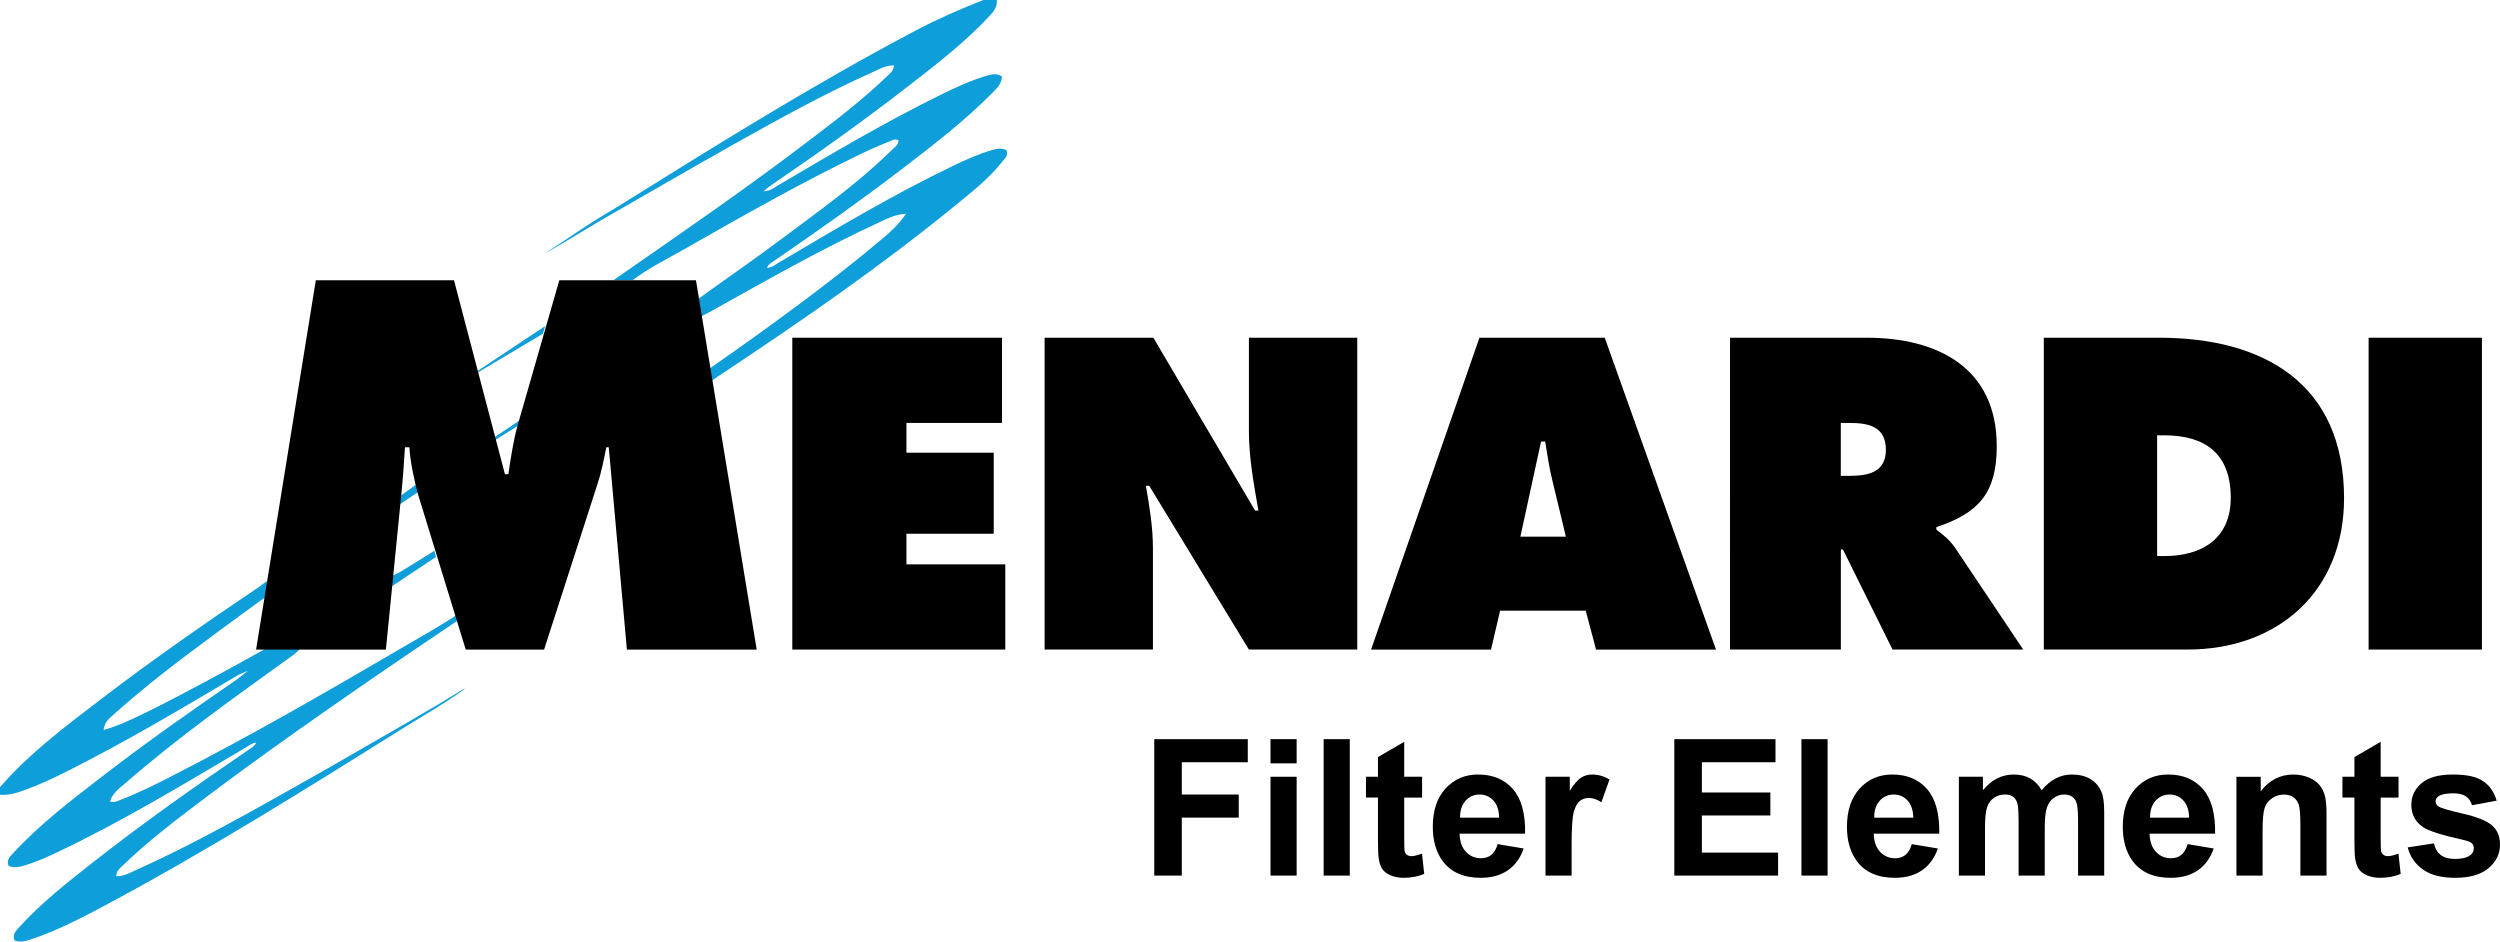 <?xml version="1.0" encoding="UTF-8"?><svg xmlns="http://www.w3.org/2000/svg" viewBox="0 0 1311.71 494.01"><defs><style>.d{fill:#0e9ed9;}</style></defs><g id="a"/><g id="b"><g id="c"><g><g><path class="d" d="M523,0c.33,3.29-1.3,5.67-3.42,7.96-12.84,13.88-27.73,25.39-42.6,36.92-23.42,18.16-47.52,35.41-72.04,52.06-1.21,.82-2.31,1.79-4.43,3.46,3.77-.15,5.57-1.88,7.5-3.02,28.25-16.68,56.49-33.36,85.96-47.85,7.78-3.82,15.64-7.44,23.98-9.87,2.56-.75,5.13-1.26,7.75,.45-.19,4.17-3.04,6.62-5.55,9.14-14.47,14.57-30.73,27.03-46.98,39.48-21.8,16.71-44.26,32.52-66.91,48.06-1.32,.91-2.91,1.59-3.84,3.75,2.74-.16,4.46-1.77,6.31-2.86,30.12-17.77,60.13-35.72,91.71-50.85,6.46-3.09,12.98-6.06,19.89-8.05,2.58-.74,5.14-1.35,7.71,.01,1.21,2.61-.65,4.13-1.93,5.76-6.94,8.88-15.76,15.8-24.38,22.84-39.61,32.39-81.7,61.37-124.3,89.63-1.1,.73-12.28,8.31-13.44,8.96-1.22-1.87,6.07-8.96,6-11,30.97-21.57,64.55-45.73,93.4-70.1,4.14-3.5,8.27-7.24,12-12.74-5.79,.4-9.61,2.45-13.46,4.22-30.87,14.16-60.29,31.07-89.94,47.55-2.18,1.21-12.05,5.69-12.01,8.07-.9-5.06-3.1-5.94-4-11,1.91,2.63,13.58-6.47,15.12-7.58,12.58-9.01,25.3-17.83,37.69-27.09,20.24-15.13,40.95-29.71,59.04-47.53,1.46-1.44,3.52-2.59,3.63-5.2-1.98-.98-3.68,.16-5.25,.79-4.63,1.86-9.22,3.83-13.72,6-31.96,15.4-62.79,32.89-93.58,50.44-9.07,5.17-18.49,9.8-26.88,16.12-3.36,0-6.72,0-10.07,.01,34.16-23.74,68.47-47.28,101.6-72.47,14.43-10.98,28.86-21.97,41.97-34.56,1.53-1.47,3.36-2.81,3.49-5.56-3.86-.25-7.05,1.65-10.26,3.09-25.11,11.21-49.18,24.46-73.13,37.91-23.52,13.2-46.81,26.8-70.23,40.18-1.71,.98-27.6,16.65-29.41,17.45l21-14c6-4,12.48-7.66,17.37-10.71,51.19-31.95,102.38-63.89,155.78-92.1,11.62-6.14,23.63-11.39,35.85-16.18h7Z"/><path class="d" d="M164,336c-2.52,0-7.77,5.96-9.95,7.53-30.08,21.7-60.41,43.09-88.41,67.51-3.02,2.63-6.57,5.06-7.92,9.49,2.38,.78,4.16-.35,5.95-1.04,9.18-3.53,17.96-7.94,26.7-12.41,40.33-20.63,79.58-43.21,118.64-66.1,9.87-5.79,22.98-12.97,32.98-19.97,.53,1.43,1.47,.57,2,2-2.07-.38,1.5-1,0,0-43.39,29.08-95.57,64.82-137.26,96.31-14.59,11.02-29.16,22.1-42.35,34.84-1.51,1.45-3.39,2.77-3.35,5.56,3.5,.15,6.45-1.46,9.39-2.78,31.17-13.97,60.84-30.83,90.55-47.57,18.41-10.37,36.63-21.06,54.96-31.57,1.28-.73,8.07-4.78,8.07-4.78,4.83-2.6,20-12,20-12-1.45,2.44-28.12,18.32-30.34,19.71-53.21,33.3-106.39,66.65-161.88,96.1-11.18,5.93-22.51,11.59-34.53,15.69-3.12,1.07-6.29,2.25-9.63,.88-1.24-3.29,.87-5.17,2.63-7.11,11.37-12.5,24.6-22.89,37.82-33.29,26.7-21,54.46-40.55,82.5-59.71,1.36-.93,2.84-1.67,3.91-3.62-2.23,.11-3.58,1.36-5.04,2.23-32.96,19.5-65.72,39.37-100.42,55.74-5.42,2.56-10.92,4.92-16.7,6.62-2.62,.77-5.16,1.17-7.81,.08-1.33-3.2,.85-5.03,2.62-6.95,14.07-15.24,30.55-27.71,46.89-40.31,22.94-17.7,46.64-34.34,70.5-50.75,1.22-.84,3.69-2.99,5.47-4.32-5,2-5.21,2.28-6.59,3.1-28.92,17.18-57.87,34.29-87.93,49.44-7.73,3.9-15.59,7.54-23.76,10.45-3.81,1.35-7.65,2.29-11.72,2.01v-4c15.72-18.09,34.85-32.28,53.73-46.72,26.7-20.42,54.32-39.57,82.18-58.36,1.37-.93,2.64-2.01,3.96-3.02-.67,3.4,11.79-2.3,11.12,1.09-2.47,.3-17.21,11.25-19.05,12.59-11.01,8.03-22,16.1-32.9,24.28-13.31,9.98-26.33,20.32-38.72,31.43-2.43,2.18-5.47,4.16-5.95,8.69,7.6-2.13,14.15-5.26,20.68-8.42,19.32-9.36,46.21-24.09,64.93-34.57l24-4Z"/><path class="d" d="M238,203c9.96-6.54,38.11-25.41,48.07-31.95l-1.21,4.04"/><path class="d" d="M202,302c-.85,3.1,7.55-1.68,8.56-2.28,5.84-3.49,11.58-7.16,17.35-10.76l.85,3.26c-7.53,4.97-19.24,12.81-26.76,17.79,.1-2.42-1.12-5.67,0-8Z"/><polygon class="d" points="209 261 220 253 221.07 257 209 265.16 209 261"/><polygon class="d" points="260 229 275 219 274 222 258 232 260 229"/></g><g><path d="M605.62,459.41v-71.58h49.07v12.11h-34.62v16.94h29.88v12.11h-29.88v30.42h-14.45Z"/><path d="M666.61,400.52v-12.7h13.72v12.7h-13.72Zm0,58.89v-51.86h13.72v51.86h-13.72Z"/><path d="M694.49,459.41v-71.58h13.72v71.58h-13.72Z"/><path d="M746.15,407.55v10.94h-9.38v20.9c0,4.23,.09,6.7,.27,7.4,.18,.7,.59,1.28,1.22,1.73,.63,.46,1.41,.68,2.32,.68,1.27,0,3.11-.44,5.52-1.32l1.17,10.64c-3.19,1.37-6.8,2.05-10.84,2.05-2.47,0-4.7-.42-6.69-1.25-1.99-.83-3.44-1.9-4.37-3.22s-1.57-3.1-1.93-5.35c-.29-1.59-.44-4.82-.44-9.67v-22.61h-6.3v-10.94h6.3v-10.3l13.77-8.01v18.31h9.38Z"/><path d="M785.8,442.9l13.67,2.29c-1.76,5.01-4.53,8.83-8.33,11.45-3.79,2.62-8.54,3.93-14.23,3.93-9.02,0-15.69-2.95-20.02-8.84-3.42-4.72-5.13-10.68-5.13-17.87,0-8.59,2.25-15.32,6.74-20.19,4.49-4.87,10.17-7.3,17.04-7.3,7.71,0,13.8,2.55,18.26,7.64,4.46,5.09,6.59,12.9,6.4,23.41h-34.38c.1,4.07,1.2,7.24,3.32,9.5,2.12,2.26,4.75,3.39,7.91,3.39,2.15,0,3.96-.59,5.42-1.76s2.57-3.06,3.32-5.66Zm.78-13.87c-.1-3.97-1.12-6.99-3.08-9.06-1.95-2.07-4.33-3.1-7.13-3.1-3,0-5.47,1.09-7.42,3.27-1.95,2.18-2.91,5.14-2.88,8.89h20.51Z"/><path d="M824.62,459.41h-13.72v-51.86h12.74v7.37c2.18-3.48,4.14-5.78,5.88-6.88,1.74-1.11,3.72-1.66,5.93-1.66,3.12,0,6.14,.86,9.03,2.59l-4.25,11.96c-2.31-1.5-4.46-2.25-6.45-2.25s-3.55,.53-4.88,1.59c-1.33,1.06-2.38,2.97-3.15,5.74-.77,2.77-1.15,8.56-1.15,17.38v16.02Z"/><path d="M878.49,459.41v-71.58h53.08v12.11h-38.62v15.87h35.94v12.06h-35.94v19.48h39.99v12.06h-54.44Z"/><path d="M945.19,459.41v-71.58h13.72v71.58h-13.72Z"/><path d="M1003.1,442.9l13.67,2.29c-1.76,5.01-4.53,8.83-8.33,11.45-3.79,2.62-8.54,3.93-14.23,3.93-9.02,0-15.69-2.95-20.02-8.84-3.42-4.72-5.13-10.68-5.13-17.87,0-8.59,2.25-15.32,6.74-20.19,4.49-4.87,10.17-7.3,17.04-7.3,7.71,0,13.8,2.55,18.26,7.64,4.46,5.09,6.59,12.9,6.4,23.41h-34.38c.1,4.07,1.2,7.24,3.32,9.5,2.12,2.26,4.75,3.39,7.91,3.39,2.15,0,3.96-.59,5.42-1.76s2.57-3.06,3.32-5.66Zm.78-13.87c-.1-3.97-1.12-6.99-3.08-9.06-1.95-2.07-4.33-3.1-7.13-3.1-3,0-5.47,1.09-7.42,3.27-1.95,2.18-2.91,5.14-2.88,8.89h20.51Z"/><path d="M1027.76,407.55h12.65v7.08c4.52-5.5,9.91-8.25,16.16-8.25,3.32,0,6.2,.68,8.64,2.05s4.44,3.43,6.01,6.2c2.28-2.77,4.74-4.83,7.37-6.2s5.45-2.05,8.45-2.05c3.81,0,7.03,.77,9.67,2.32,2.64,1.55,4.61,3.82,5.91,6.81,.94,2.21,1.42,5.79,1.42,10.74v33.15h-13.72v-29.64c0-5.14-.47-8.46-1.42-9.96-1.27-1.95-3.22-2.93-5.86-2.93-1.92,0-3.73,.59-5.42,1.76-1.69,1.17-2.91,2.89-3.66,5.15-.75,2.26-1.12,5.83-1.12,10.72v24.9h-13.72v-28.42c0-5.04-.24-8.3-.73-9.77s-1.25-2.55-2.27-3.27c-1.03-.72-2.42-1.07-4.17-1.07-2.12,0-4.02,.57-5.71,1.71-1.69,1.14-2.91,2.78-3.64,4.93s-1.1,5.71-1.1,10.69v25.2h-13.72v-51.86Z"/><path d="M1147.83,442.9l13.67,2.29c-1.76,5.01-4.53,8.83-8.33,11.45-3.79,2.62-8.54,3.93-14.23,3.93-9.02,0-15.69-2.95-20.02-8.84-3.42-4.72-5.13-10.68-5.13-17.87,0-8.59,2.25-15.32,6.74-20.19,4.49-4.87,10.17-7.3,17.04-7.3,7.71,0,13.8,2.55,18.26,7.64,4.46,5.09,6.59,12.9,6.4,23.41h-34.38c.1,4.07,1.2,7.24,3.32,9.5,2.12,2.26,4.75,3.39,7.91,3.39,2.15,0,3.96-.59,5.42-1.76s2.57-3.06,3.32-5.66Zm.78-13.87c-.1-3.97-1.12-6.99-3.08-9.06-1.95-2.07-4.33-3.1-7.13-3.1-3,0-5.47,1.09-7.42,3.27-1.95,2.18-2.91,5.14-2.88,8.89h20.51Z"/><path d="M1220.69,459.41h-13.72v-26.46c0-5.6-.29-9.22-.88-10.86-.59-1.64-1.54-2.92-2.86-3.83-1.32-.91-2.91-1.37-4.76-1.37-2.38,0-4.51,.65-6.4,1.95-1.89,1.3-3.18,3.03-3.88,5.18-.7,2.15-1.05,6.12-1.05,11.91v23.49h-13.72v-51.86h12.74v7.62c4.52-5.86,10.22-8.79,17.09-8.79,3.03,0,5.79,.55,8.3,1.64,2.51,1.09,4.4,2.48,5.69,4.17,1.29,1.69,2.18,3.61,2.69,5.76,.5,2.15,.76,5.22,.76,9.23v32.23Z"/><path d="M1258.48,407.55v10.94h-9.38v20.9c0,4.23,.09,6.7,.27,7.4,.18,.7,.59,1.28,1.22,1.73,.63,.46,1.41,.68,2.32,.68,1.27,0,3.11-.44,5.52-1.32l1.17,10.64c-3.19,1.37-6.8,2.05-10.84,2.05-2.47,0-4.7-.42-6.69-1.25-1.99-.83-3.44-1.9-4.37-3.22s-1.57-3.1-1.93-5.35c-.29-1.59-.44-4.82-.44-9.67v-22.61h-6.3v-10.94h6.3v-10.3l13.77-8.01v18.31h9.38Z"/><path d="M1263.27,444.61l13.77-2.1c.59,2.67,1.77,4.7,3.56,6.08,1.79,1.38,4.3,2.08,7.52,2.08,3.55,0,6.22-.65,8.01-1.95,1.2-.91,1.81-2.13,1.81-3.66,0-1.04-.33-1.9-.98-2.59-.68-.65-2.21-1.25-4.59-1.81-11.07-2.44-18.08-4.67-21.04-6.69-4.1-2.8-6.15-6.69-6.15-11.67,0-4.49,1.77-8.27,5.32-11.33,3.55-3.06,9.05-4.59,16.5-4.59s12.37,1.16,15.82,3.47c3.45,2.31,5.83,5.73,7.13,10.25l-12.94,2.39c-.55-2.02-1.6-3.56-3.15-4.64-1.55-1.07-3.75-1.61-6.62-1.61-3.61,0-6.2,.5-7.76,1.51-1.04,.72-1.56,1.64-1.56,2.78,0,.98,.46,1.81,1.37,2.49,1.24,.91,5.51,2.2,12.82,3.86,7.31,1.66,12.41,3.7,15.31,6.1,2.86,2.44,4.3,5.84,4.3,10.21,0,4.75-1.99,8.84-5.96,12.26-3.97,3.42-9.85,5.13-17.63,5.13-7.06,0-12.66-1.43-16.77-4.3-4.12-2.86-6.81-6.75-8.08-11.67Z"/></g><g><path d="M165.72,147.04h72.48l26.73,101.77h1.8c1.28-8.48,2.57-17.48,4.88-25.7l21.85-76.07h71.7l31.87,193.78h-68.11l-9.51-106.14h-1.29c-1.28,6.42-2.57,13.11-4.63,19.27l-28.01,86.87h-41.12l-25.19-81.98c-2.06-8.22-3.85-15.93-4.37-24.16h-2.31c-.51,7.71-1.03,15.68-1.8,23.39l-8.22,82.75h-68.11l31.35-193.78Z"/><path d="M415.71,177.2h110.02v44.7h-50.13v15.62h45.79v42.53h-45.79v16.06h51.86v44.7h-111.75V177.2Z"/><path d="M548.08,177.2h57.07l53.38,90.7h1.74c-2.39-13.67-4.99-27.77-4.99-41.66v-49.04h56.85v163.61h-56.85l-52.3-85.93h-1.74c1.95,11.28,3.69,21.92,3.69,32.77v53.16h-56.85V177.2Z"/><path d="M782.31,340.82h-62.93l56.85-163.61h65.75l58.37,163.61h-62.93l-5.42-20.4h-44.92l-4.77,20.4Zm39.28-59.24l-6.94-28.86c-1.74-6.94-2.82-14.1-3.91-21.05h-2.17l-10.85,49.91h23.87Z"/><path d="M907.69,177.2h71.83c36.89,0,68.14,15.62,68.14,56.85,0,24.74-9.55,35.15-31.68,42.53v1.3c3.04,2.39,6.73,4.99,9.98,9.76l35.59,53.16h-68.57l-26.04-52.51h-1.08v52.51h-58.15V177.2Zm58.15,72.48h4.12c9.76,0,19.53-1.52,19.53-13.67s-8.9-14.1-19.1-14.1h-4.56v27.78Z"/><path d="M1072.35,177.2h60.54c54.9,0,97,24.09,97,84.19,0,48.61-34.29,79.42-82.24,79.42h-75.3V177.2Zm59.46,114.57h3.69c19.75,0,34.94-9.11,34.94-30.6,0-23-13.24-32.77-34.94-32.77h-3.69v63.36Z"/><path d="M1242.77,177.2h59.46v163.61h-59.46V177.2Z"/></g></g></g></g></svg>